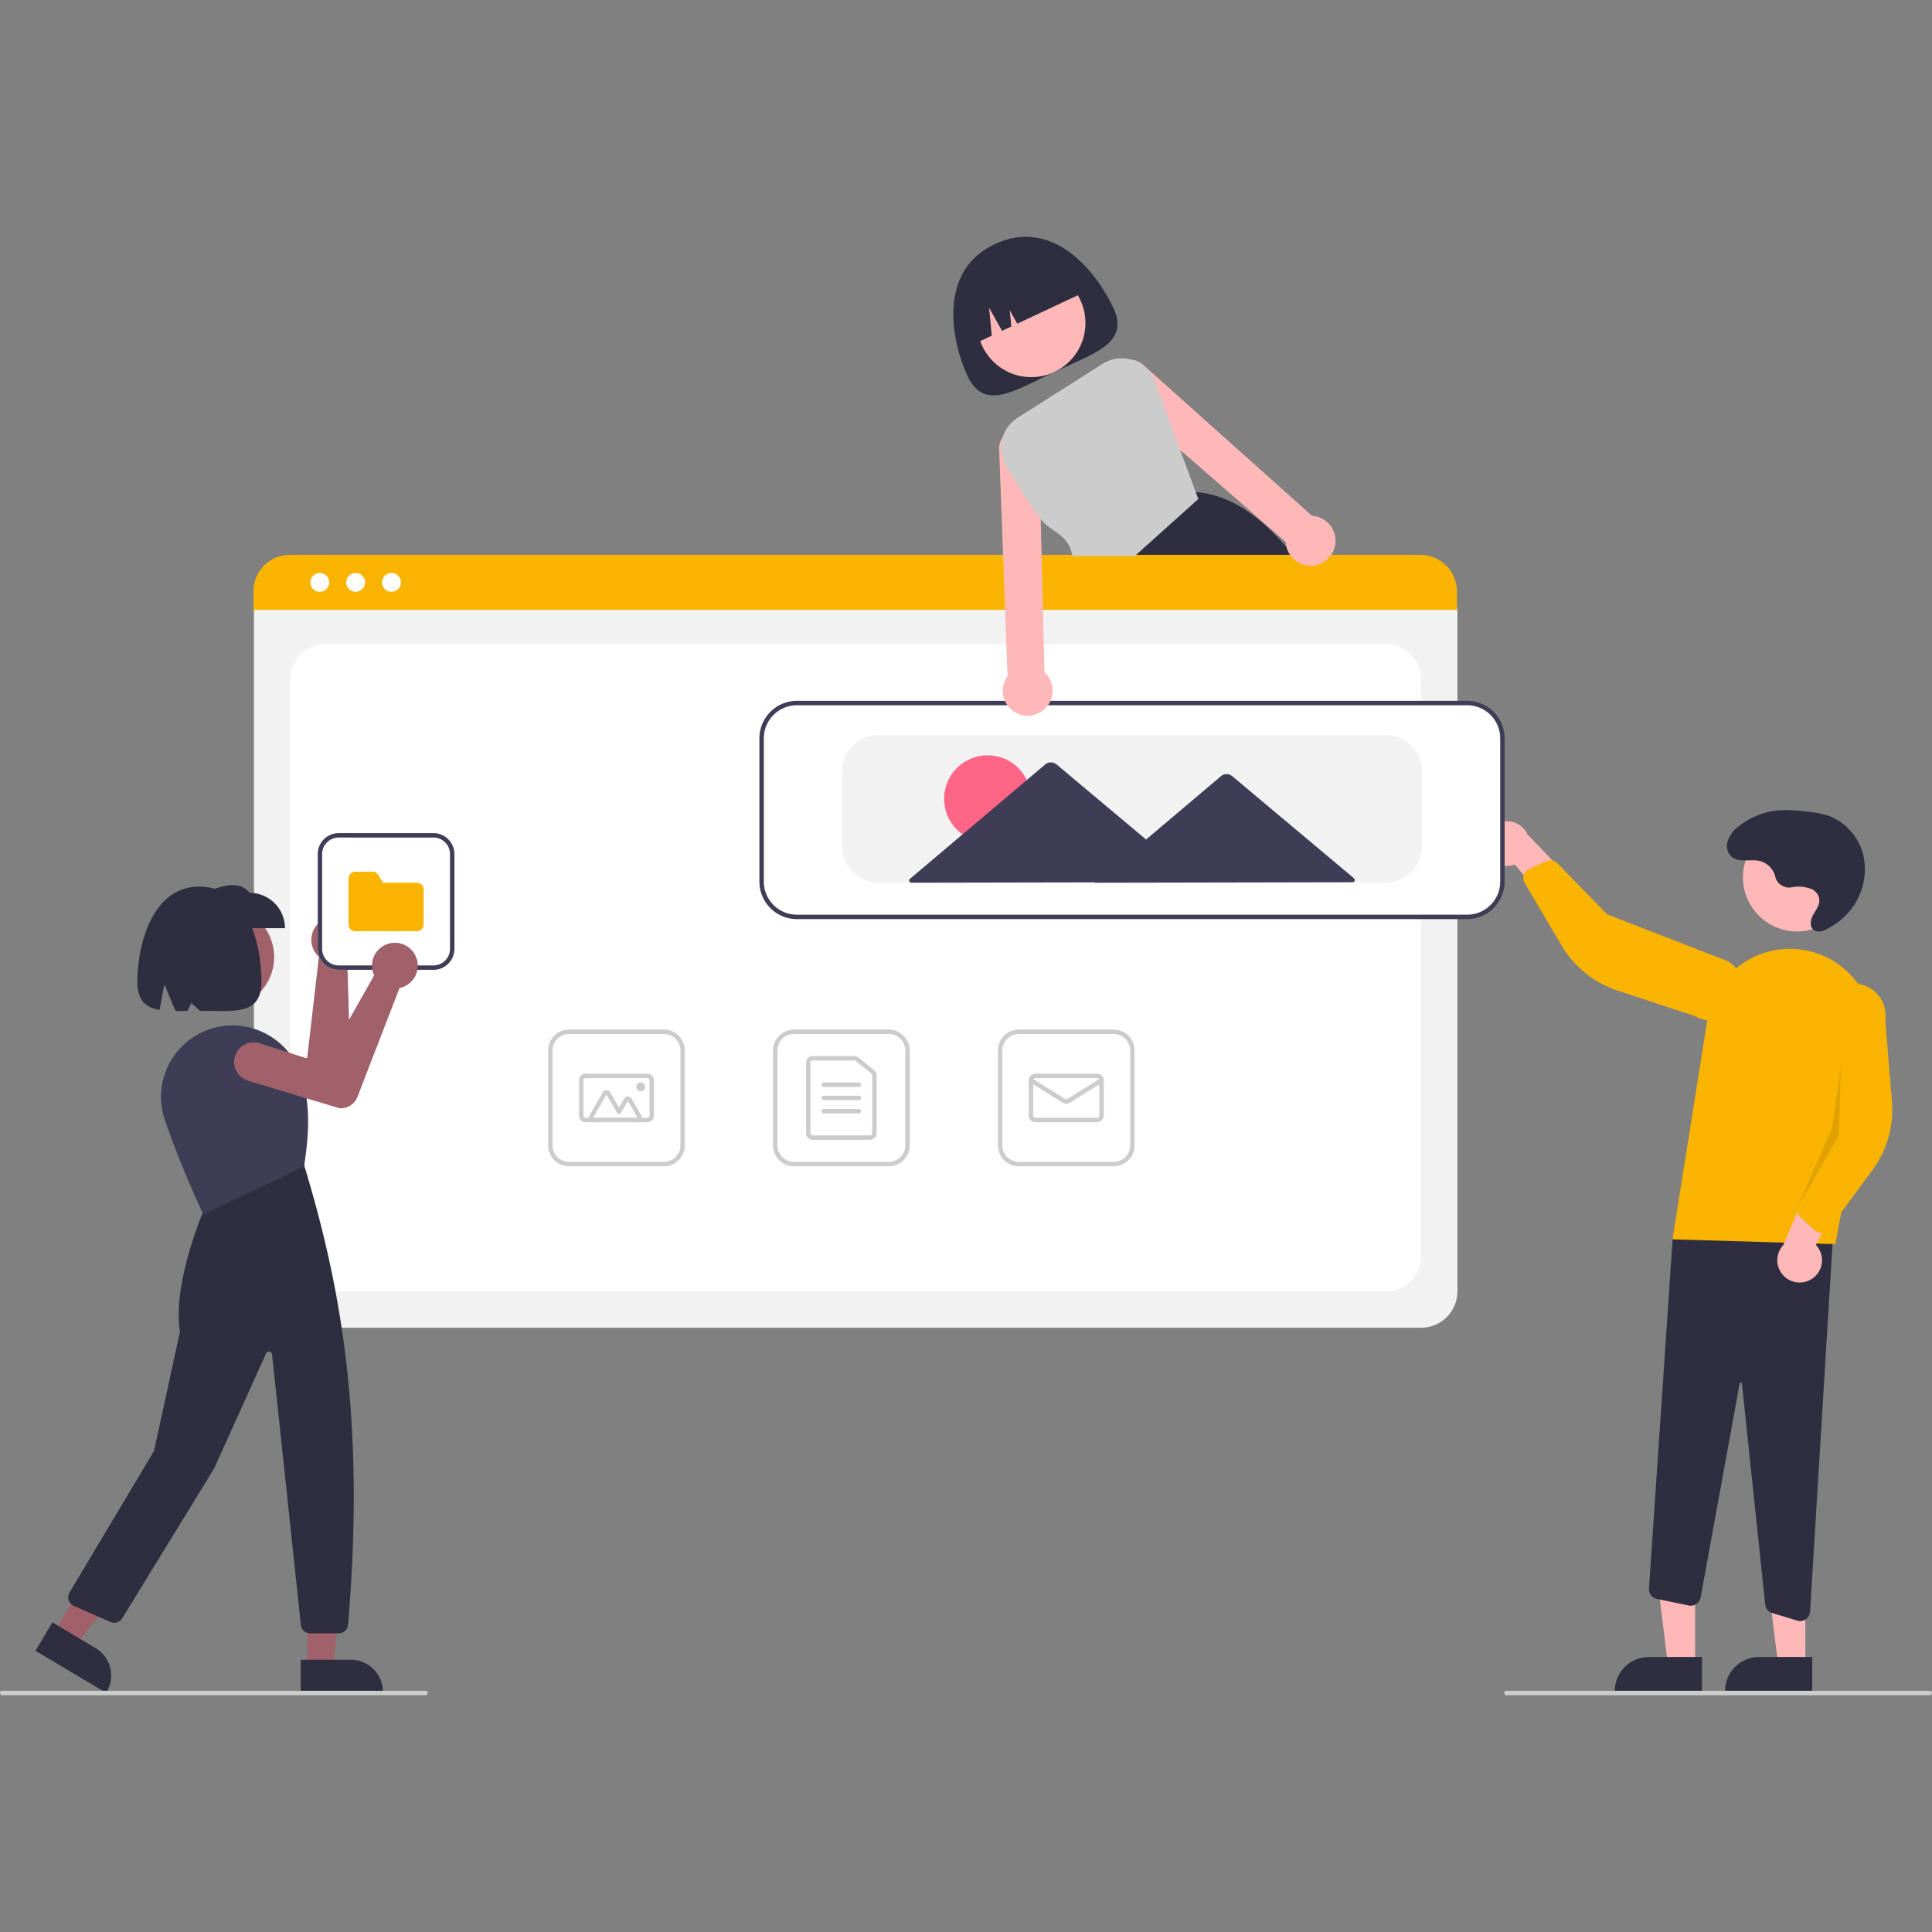<svg xmlns="http://www.w3.org/2000/svg" xmlns:xlink="http://www.w3.org/1999/xlink" width="300" height="300" viewBox="0 0 300 300">
  <rect x="0" y="0" width="300" height="300" fill="#808080" stroke="none"/>
  <defs>
    <clipPath id="clip-path">
      <rect id="Rectangle_148" data-name="Rectangle 148" width="300" height="300" transform="translate(931 640)" fill="red"/>
    </clipPath>
  </defs>
  <g id="Mask_Group_23" data-name="Mask Group 23" transform="translate(-931 -640)" clip-path="url(#clip-path)">
    <g id="undraw_building_websites_i78t" transform="translate(931 676.769)">
      <path id="Path_5901" data-name="Path 5901" d="M234.8,47.47c2.573,5.476-2.879,7.027-9.126,9.962s-10.92,6.143-13.494.667-4.661-16.345,4.175-20.5C225.5,33.306,232.229,41.994,234.8,47.47Z" transform="translate(-61.921 -36.448)" fill="#2f2e41"/>
      <circle id="Ellipse_79" data-name="Ellipse 79" cx="8.409" cy="8.409" r="8.409" transform="translate(151.729 4.974)" fill="#ffb8b8"/>
      <path id="Path_5902" data-name="Path 5902" d="M263.716,87.121c-.291-.38-.582-.753-.876-1.116q-.57-.709-1.147-1.373c-4.358-5.029-8.994-8.2-14.1-8.535h-.007l-.075-.007-10.172,9.915-3.458,3.369.075.185,1.866,4.646h32.692a80.4,80.4,0,0,0-4.8-7.083Z" transform="translate(-61.921 -36.448)" fill="#2f2e41"/>
      <path id="Path_5903" data-name="Path 5903" d="M212.914,53.216h0l3.01-1.414-.419-4.342,2.013,3.593,1.439-.676-.245-2.533,1.174,2.1,10.69-5.023h0a8.9,8.9,0,0,0-11.842-4.271l-1.549.728a8.9,8.9,0,0,0-4.271,11.842Z" transform="translate(-61.921 -36.448)" fill="#2f2e41"/>
      <path id="Path_5904" data-name="Path 5904" d="M282.58,205.847H107.005a5.655,5.655,0,0,1-5.649-5.649V94.7a4.143,4.143,0,0,1,4.138-4.139H284.019a4.215,4.215,0,0,1,4.21,4.21V200.2a5.655,5.655,0,0,1-5.649,5.649Z" transform="translate(-61.921 -36.448)" fill="#f2f2f2"/>
      <path id="Path_5905" data-name="Path 5905" d="M112.483,200.2H277.1a5.478,5.478,0,0,0,5.478-5.478V105.177A5.478,5.478,0,0,0,277.1,99.7H112.483a5.478,5.478,0,0,0-5.478,5.478v89.543A5.478,5.478,0,0,0,112.483,200.2Z" transform="translate(-61.921 -36.448)" fill="#fff"/>
      <path id="Path_5906" data-name="Path 5906" d="M288.15,94.376H101.277V91.5a5.674,5.674,0,0,1,5.669-5.666H282.481A5.674,5.674,0,0,1,288.15,91.5Z" transform="translate(-61.921 -36.448)" fill="#f9b400"/>
      <circle id="Ellipse_80" data-name="Ellipse 80" cx="1.466" cy="1.466" r="1.466" transform="translate(48.193 52.199)" fill="#fff"/>
      <circle id="Ellipse_81" data-name="Ellipse 81" cx="1.466" cy="1.466" r="1.466" transform="translate(53.76 52.199)" fill="#fff"/>
      <circle id="Ellipse_82" data-name="Ellipse 82" cx="1.466" cy="1.466" r="1.466" transform="translate(59.326 52.199)" fill="#fff"/>
      <path id="Path_5907" data-name="Path 5907" d="M199.929,180.779H185.208a3.256,3.256,0,0,1-3.252-3.252V162.805a3.256,3.256,0,0,1,3.252-3.252h14.721a3.256,3.256,0,0,1,3.252,3.252v14.721A3.256,3.256,0,0,1,199.929,180.779Zm-14.721-20.542a2.571,2.571,0,0,0-2.568,2.568v14.721a2.571,2.571,0,0,0,2.568,2.568h14.721a2.571,2.571,0,0,0,2.568-2.568V162.805a2.571,2.571,0,0,0-2.568-2.568Z" transform="translate(-61.921 -36.448)" fill="#ccc"/>
      <path id="Path_5908" data-name="Path 5908" d="M197.019,176.671h-8.9a1.028,1.028,0,0,1-1.027-1.027V164.688a1.028,1.028,0,0,1,1.027-1.027h6.45a1.03,1.03,0,0,1,.643.227l2.451,1.97a1.022,1.022,0,0,1,.384.8v8.986a1.028,1.028,0,0,1-1.027,1.027Zm-8.9-12.325a.343.343,0,0,0-.342.342v10.956a.343.343,0,0,0,.342.342h8.9a.343.343,0,0,0,.342-.342v-8.986a.341.341,0,0,0-.128-.267l-2.452-1.97a.343.343,0,0,0-.214-.075Z" transform="translate(-61.921 -36.448)" fill="#ccc"/>
      <path id="Path_5909" data-name="Path 5909" d="M195.307,168.454H189.83a.342.342,0,0,1,0-.685h5.478a.342.342,0,0,1,0,.685Z" transform="translate(-61.921 -36.448)" fill="#ccc"/>
      <path id="Path_5910" data-name="Path 5910" d="M195.307,170.509H189.83a.342.342,0,0,1,0-.685h5.478a.342.342,0,0,1,0,.685Z" transform="translate(-61.921 -36.448)" fill="#ccc"/>
      <path id="Path_5911" data-name="Path 5911" d="M195.307,172.563H189.83a.342.342,0,0,1,0-.685h5.478a.342.342,0,1,1,0,.685Z" transform="translate(-61.921 -36.448)" fill="#ccc"/>
      <path id="Path_5912" data-name="Path 5912" d="M234.85,180.779H220.128a3.256,3.256,0,0,1-3.252-3.252V162.805a3.256,3.256,0,0,1,3.252-3.252H234.85a3.256,3.256,0,0,1,3.252,3.252v14.721A3.256,3.256,0,0,1,234.85,180.779Zm-14.721-20.542a2.571,2.571,0,0,0-2.568,2.568v14.721a2.571,2.571,0,0,0,2.568,2.568H234.85a2.571,2.571,0,0,0,2.568-2.568V162.805a2.57,2.57,0,0,0-2.568-2.568Z" transform="translate(-61.921 -36.448)" fill="#ccc"/>
      <path id="Path_5913" data-name="Path 5913" d="M232.282,173.932H222.7a1.028,1.028,0,0,1-1.027-1.027v-5.478A1.028,1.028,0,0,1,222.7,166.4h9.586a1.028,1.028,0,0,1,1.027,1.027v5.478a1.028,1.028,0,0,1-1.027,1.027Zm-9.586-6.847a.343.343,0,0,0-.342.342v5.478a.343.343,0,0,0,.342.342h9.586a.343.343,0,0,0,.342-.342v-5.478a.343.343,0,0,0-.342-.342Z" transform="translate(-61.921 -36.448)" fill="#ccc"/>
      <path id="Path_5914" data-name="Path 5914" d="M227.489,171.069a1.028,1.028,0,0,1-.544-.155l-5.115-3.2a.342.342,0,1,1,.363-.581l5.115,3.2a.344.344,0,0,0,.363,0l5.115-3.2a.342.342,0,1,1,.363.581l-5.115,3.2a1.029,1.029,0,0,1-.545.155Z" transform="translate(-61.921 -36.448)" fill="#ccc"/>
      <path id="Path_5915" data-name="Path 5915" d="M165.009,180.779H150.287a3.256,3.256,0,0,1-3.252-3.252V162.805a3.256,3.256,0,0,1,3.252-3.252h14.721a3.256,3.256,0,0,1,3.252,3.252v14.721A3.256,3.256,0,0,1,165.009,180.779Zm-14.721-20.542a2.571,2.571,0,0,0-2.568,2.568v14.721a2.571,2.571,0,0,0,2.568,2.568h14.721a2.571,2.571,0,0,0,2.568-2.568V162.805a2.571,2.571,0,0,0-2.568-2.568Z" transform="translate(-61.921 -36.448)" fill="#ccc"/>
      <path id="Path_5916" data-name="Path 5916" d="M162.441,173.932h-9.586a1.028,1.028,0,0,1-1.027-1.027v-5.478a1.028,1.028,0,0,1,1.027-1.027h9.586a1.028,1.028,0,0,1,1.027,1.027v5.478A1.028,1.028,0,0,1,162.441,173.932Zm-9.586-6.847a.343.343,0,0,0-.342.342v5.478a.343.343,0,0,0,.342.342h9.586a.343.343,0,0,0,.342-.342v-5.478a.343.343,0,0,0-.342-.342Z" transform="translate(-61.921 -36.448)" fill="#ccc"/>
      <path id="Path_5917" data-name="Path 5917" d="M160.921,173.932h-6.89a.685.685,0,0,1-.593-1.027l2.075-3.595a.685.685,0,0,1,1.186,0l1.34,2.322.776-1.345a.685.685,0,0,1,1.186,0l1.512,2.618a.685.685,0,0,1-.593,1.027Zm0-.685h0l-1.512-2.618-1.073,1.859a.342.342,0,0,1-.3.171h0a.342.342,0,0,1-.3-.171l-1.637-2.835-2.075,3.595Z" transform="translate(-61.921 -36.448)" fill="#ccc"/>
      <circle id="Ellipse_83" data-name="Ellipse 83" cx="0.685" cy="0.685" r="0.685" transform="translate(98.808 131.322)" fill="#ccc"/>
      <path id="Path_5918" data-name="Path 5918" d="M263.215,221.9h-4.2l-2-16.189h6.195Z" fill="#ffb8b8"/>
      <path id="Path_5919" data-name="Path 5919" d="M326.206,262.417H312.672v-.171a5.268,5.268,0,0,1,5.268-5.268h8.266Z" transform="translate(-61.921 -36.448)" fill="#2f2e41"/>
      <path id="Path_5920" data-name="Path 5920" d="M280.333,221.9h-4.2l-2-16.189h6.195Z" fill="#ffb8b8"/>
      <path id="Path_5921" data-name="Path 5921" d="M343.323,262.417H329.79v-.171a5.268,5.268,0,0,1,5.268-5.268h8.266Z" transform="translate(-61.921 -36.448)" fill="#2f2e41"/>
      <path id="Path_5922" data-name="Path 5922" d="M340.995,251.33l-3.887-1.183a1.538,1.538,0,0,1-1.084-1.312L332.4,214.487a.164.164,0,0,0-.164-.153.161.161,0,0,0-.175.14l-6.07,33.277a1.541,1.541,0,0,1-1.826,1.232L319.2,247.96a1.546,1.546,0,0,1-1.226-1.613l3.692-54.542,25.039-2.7-3.721,60.846a1.539,1.539,0,0,1-1.986,1.38Z" transform="translate(-61.921 -36.448)" fill="#2f2e41"/>
      <circle id="Ellipse_84" data-name="Ellipse 84" cx="8.409" cy="8.409" r="8.409" transform="translate(270.642 91.042)" fill="#ffb8b8"/>
      <path id="Path_5923" data-name="Path 5923" d="M321.624,192.125l5.429-34.185a12.961,12.961,0,0,1,16.435-10.408h0a12.922,12.922,0,0,1,9.107,14.811l-5.68,30.529Z" transform="translate(-61.921 -36.448)" fill="#f9b400"/>
      <path id="Path_5924" data-name="Path 5924" d="M343.292,198.242a3.443,3.443,0,0,0,.6-5.245l5.613-10.87-6.322.675-4.361,10.219a3.461,3.461,0,0,0,4.472,5.221Z" transform="translate(-61.921 -36.448)" fill="#ffb8b8"/>
      <path id="Path_5925" data-name="Path 5925" d="M344.494,191.08a1.543,1.543,0,0,1-.831-.394l-2.148-1.985a1.546,1.546,0,0,1-.374-1.73l4.292-10.174-.609-20.1a4.963,4.963,0,1,1,9.835,1.342l1.041,12.637a15.877,15.877,0,0,1-3.06,10.749l-6.694,9.049a1.542,1.542,0,0,1-1.094.618A1.525,1.525,0,0,1,344.494,191.08Z" transform="translate(-61.921 -36.448)" fill="#f9b400"/>
      <path id="Path_5926" data-name="Path 5926" d="M292.548,131.317a3.443,3.443,0,0,0,4.6,2.6l7.821,9.407,1.844-6.084-7.71-8a3.461,3.461,0,0,0-6.552,2.082Z" transform="translate(-61.921 -36.448)" fill="#ffb8b8"/>
      <path id="Path_5927" data-name="Path 5927" d="M298.675,135.217a1.543,1.543,0,0,1,.687-.611l2.665-1.2a1.546,1.546,0,0,1,1.739.33l7.7,7.919,18.75,7.277a4.963,4.963,0,0,1-5.07,8.534L313.1,153.494a15.876,15.876,0,0,1-8.705-7.009l-5.723-9.692a1.542,1.542,0,0,1-.142-1.248,1.526,1.526,0,0,1,.148-.328Z" transform="translate(-61.921 -36.448)" fill="#f9b400"/>
      <path id="Path_5928" data-name="Path 5928" d="M285.871,128.608l-.342,10.956-6.307,10.959,5.266-12.213Z" opacity="0.1"/>
      <path id="Path_5929" data-name="Path 5929" d="M340.008,137.479a2.2,2.2,0,0,1-2.407-1.61,3.343,3.343,0,0,0-2.38-2.49c-1.543-.352-3.428.374-4.558-.8a2.272,2.272,0,0,1-.539-2,4.593,4.593,0,0,1,1.9-2.68,11.661,11.661,0,0,1,6.459-2.414,23.169,23.169,0,0,1,3.636.181,16.093,16.093,0,0,1,3.719.68,8.756,8.756,0,0,1,5.478,6.4,10.109,10.109,0,0,1-2.074,8.261,10.854,10.854,0,0,1-4.163,3.17,1.624,1.624,0,0,1-1.235.063c-1.012-.4-.847-1.657-.385-2.493.494-.9,1.254-1.762.857-2.851a2.158,2.158,0,0,0-1.071-1.152,5.519,5.519,0,0,0-3.214-.267Z" transform="translate(-61.921 -36.448)" fill="#2f2e41"/>
      <path id="Path_5930" data-name="Path 5930" d="M289.738,142.227H185.661a5.655,5.655,0,0,1-5.649-5.649V114.325a5.655,5.655,0,0,1,5.649-5.649H289.738a5.655,5.655,0,0,1,5.649,5.649v22.253a5.655,5.655,0,0,1-5.649,5.649Z" transform="translate(-61.921 -36.448)" fill="#fff"/>
      <path id="Path_5931" data-name="Path 5931" d="M289.738,142.4H185.661a5.827,5.827,0,0,1-5.82-5.82V114.325a5.827,5.827,0,0,1,5.82-5.82H289.738a5.827,5.827,0,0,1,5.82,5.82v22.253a5.827,5.827,0,0,1-5.82,5.82ZM185.661,109.19a5.141,5.141,0,0,0-5.135,5.135v22.253a5.141,5.141,0,0,0,5.135,5.135H289.738a5.141,5.141,0,0,0,5.135-5.135V114.325a5.141,5.141,0,0,0-5.135-5.135Z" transform="translate(-61.921 -36.448)" fill="#3f3d56"/>
      <path id="Path_5932" data-name="Path 5932" d="M277.071,136.75H198.328a5.655,5.655,0,0,1-5.649-5.649v-11.64a5.655,5.655,0,0,1,5.649-5.649h78.743a5.655,5.655,0,0,1,5.649,5.649V131.1A5.655,5.655,0,0,1,277.071,136.75Z" transform="translate(-61.921 -36.448)" fill="#f2f2f2"/>
      <circle id="Ellipse_85" data-name="Ellipse 85" cx="6.756" cy="6.756" r="6.756" transform="translate(146.597 80.517)" fill="#ff6584"/>
      <path id="Path_5933" data-name="Path 5933" d="M272.177,136.068l-9.536-8-9.371-7.859a1.37,1.37,0,0,0-1.764,0l-9.341,7.9-2.282,1.929-3.44-2.885-10.455-8.768a1.369,1.369,0,0,0-1.764,0L213.8,127.2l-10.585,8.947a.342.342,0,0,0,.222.6l21.7-.042,6.869-.013-.067.057,20.476-.039,19.537-.038a.342.342,0,0,0,.219-.6Z" transform="translate(-61.921 -36.448)" fill="#3f3d56"/>
      <path id="Path_5934" data-name="Path 5934" d="M361.578,262.909H295.845a.342.342,0,0,1,0-.685h65.733a.342.342,0,1,1,0,.685Z" transform="translate(-61.921 -36.448)" fill="#ccc"/>
      <path id="Path_5935" data-name="Path 5935" d="M268.725,81.609a3.842,3.842,0,0,0-2.482-1.746,3.529,3.529,0,0,0-.568-.072L239.59,56.47a3.086,3.086,0,0,0-1.927-.921,2.626,2.626,0,0,0-.435-.014,3.1,3.1,0,0,0-2.04,5.3l9.987,8.706,16.4,14.294a4.077,4.077,0,0,0,.12.8A3.857,3.857,0,0,0,265,87.5a3.8,3.8,0,0,0,2.071-.342,3.905,3.905,0,0,0,1.328-1.017c.038-.045.072-.086.106-.134a3.866,3.866,0,0,0,.216-4.4Z" transform="translate(-61.921 -36.448)" fill="#ffb8b8"/>
      <path id="Path_5936" data-name="Path 5936" d="M224.109,104.085l-.243-9.88-.205-8.2-.14-5.738-.277-11.185a3.1,3.1,0,0,0-5.378-1.8,2.372,2.372,0,0,0-.257.329,3.059,3.059,0,0,0-.534,2.071l.609,16.32.3,8.2.39,10.459a4.124,4.124,0,0,0-.3.483,3.871,3.871,0,1,0,6.036-1.061Z" transform="translate(-61.921 -36.448)" fill="#ffb8b8"/>
      <path id="Path_5937" data-name="Path 5937" d="M247.595,76.1l-2.421-6.556-3.917-10.62a5.48,5.48,0,0,0-3.407-3.314c-.062-.021-.127-.041-.188-.058a5.472,5.472,0,0,0-4.533.623l-13.191,8.367a5.51,5.51,0,0,0-1.8,7.446,94.6,94.6,0,0,0,5.385,8.282c1.537,2.092,4.4,2.314,4.9,5.738h9.726l9.846-8.84Z" transform="translate(-61.921 -36.448)" fill="#ccc"/>
      <circle id="Ellipse_86" data-name="Ellipse 86" cx="7.933" cy="7.933" r="7.933" transform="translate(26.702 103.91)" fill="#a0616a"/>
      <path id="Path_5938" data-name="Path 5938" d="M116.031,142.83q.117.093.227.2a3.554,3.554,0,0,1-.143,5.3,3.332,3.332,0,0,1-.279.21l.537,18.126a2.76,2.76,0,0,1-1.9,2.693l-.033.007-14.718,1.567a3.046,3.046,0,1,1-.59-6.064l10.491-.924,1.814-15.7a3.383,3.383,0,0,1-.333-.339,3.554,3.554,0,0,1,4.922-5.078Z" transform="translate(-61.921 -36.448)" fill="#a0616a"/>
      <path id="Path_5939" data-name="Path 5939" d="M47.7,222.251h3.96l1.884-15.274H47.7Z" fill="#a0616a"/>
      <path id="Path_5940" data-name="Path 5940" d="M108.611,257.406h7.8a4.97,4.97,0,0,1,4.97,4.97v.161H108.611Z" transform="translate(-61.921 -36.448)" fill="#2f2e41"/>
      <path id="Path_5941" data-name="Path 5941" d="M8.342,216.776l3.4,2.026,9.433-12.16-5.022-2.99Z" fill="#a0616a"/>
      <path id="Path_5942" data-name="Path 5942" d="M70.056,251.6l6.7,3.989h0a4.97,4.97,0,0,1,1.727,6.813l-.083.139-10.971-6.532Z" transform="translate(-61.921 -36.448)" fill="#2f2e41"/>
      <path id="Path_5943" data-name="Path 5943" d="M114.515,253.3h-4.434a1.451,1.451,0,0,1-1.445-1.3l-4.47-42.02a.485.485,0,0,0-.923-.148l-8.064,17.857L80.9,250.974a1.46,1.46,0,0,1-1.824.57l-5.7-2.509a1.454,1.454,0,0,1-.662-2.076l13.125-21.977,4.025-18.517c-1.266-8.03,4.161-19.968,4.216-20.088l.027-.058,14.95-5.843.075.092c5.9,19.348,9.488,40.17,6.836,71.405A1.463,1.463,0,0,1,114.515,253.3Z" transform="translate(-61.921 -36.448)" fill="#2f2e41"/>
      <path id="Path_5944" data-name="Path 5944" d="M93.5,188.275l-.07-.146c-.033-.07-3.358-7.081-5.92-14.575a11.053,11.053,0,0,1,.766-8.858,11.174,11.174,0,0,1,7.125-5.479h0a11.187,11.187,0,0,1,12.985,6.7c2.033,5.083,1.385,10.509.775,14.775l-.012.085-.078.037Z" transform="translate(-61.921 -36.448)" fill="#3f3d56"/>
      <path id="Path_5945" data-name="Path 5945" d="M106.174,143.809h-12.6v-5.491c2.765-1.1,5.47-2.033,7.106,0a5.491,5.491,0,0,1,5.491,5.491Z" transform="translate(-61.921 -36.448)" fill="#2f2e41"/>
      <path id="Path_5946" data-name="Path 5946" d="M92.88,137.349c-7.531,0-9.638,9.439-9.638,14.764,0,2.97,1.343,4.032,3.454,4.391l.745-3.975,1.746,4.146c.593,0,1.216-.009,1.861-.02l.592-1.219,1.32,1.2c5.286.008,9.559.778,9.559-4.52C102.518,146.789,100.669,137.349,92.88,137.349Z" transform="translate(-61.921 -36.448)" fill="#2f2e41"/>
      <path id="Path_5947" data-name="Path 5947" d="M128,262.909H62.263a.342.342,0,0,1,0-.685H128a.342.342,0,0,1,0,.685Z" transform="translate(-61.921 -36.448)" fill="#ccc"/>
      <path id="Path_5948" data-name="Path 5948" d="M129.232,150.273H114.51a3.256,3.256,0,0,1-3.252-3.252V132.3a3.256,3.256,0,0,1,3.252-3.252h14.721a3.256,3.256,0,0,1,3.252,3.252v14.721a3.256,3.256,0,0,1-3.252,3.252Z" transform="translate(-61.921 -36.448)" fill="#fff"/>
      <path id="Path_5949" data-name="Path 5949" d="M129.232,150.273H114.51a3.256,3.256,0,0,1-3.252-3.252V132.3a3.256,3.256,0,0,1,3.252-3.252h14.721a3.256,3.256,0,0,1,3.252,3.252v14.721a3.256,3.256,0,0,1-3.252,3.252ZM114.51,129.731a2.571,2.571,0,0,0-2.568,2.568v14.721a2.571,2.571,0,0,0,2.568,2.568h14.721a2.571,2.571,0,0,0,2.568-2.568V132.3a2.571,2.571,0,0,0-2.568-2.568Z" transform="translate(-61.921 -36.448)" fill="#3f3d56"/>
      <path id="Path_5950" data-name="Path 5950" d="M126.664,144.282h-9.586a1.028,1.028,0,0,1-1.027-1.027v-7.19a1.028,1.028,0,0,1,1.027-1.027h2.7a1.021,1.021,0,0,1,.875.489l.753,1.223h5.26a1.028,1.028,0,0,1,1.027,1.027v5.478a1.028,1.028,0,0,1-1.027,1.027Z" transform="translate(-61.921 -36.448)" fill="#f9b400"/>
      <path id="Path_5951" data-name="Path 5951" d="M126.352,147.914q.072.132.133.271a3.554,3.554,0,0,1-2.189,4.83,3.329,3.329,0,0,1-.338.085l-6.539,16.914a2.76,2.76,0,0,1-2.795,1.746l-.033-.006-14.173-4.267a3.046,3.046,0,1,1,1.81-5.818l10.028,3.22,7.763-13.763a3.379,3.379,0,0,1-.175-.441,3.554,3.554,0,0,1,6.507-2.77Z" transform="translate(-61.921 -36.448)" fill="#a0616a"/>
    </g>
  </g>
</svg>
